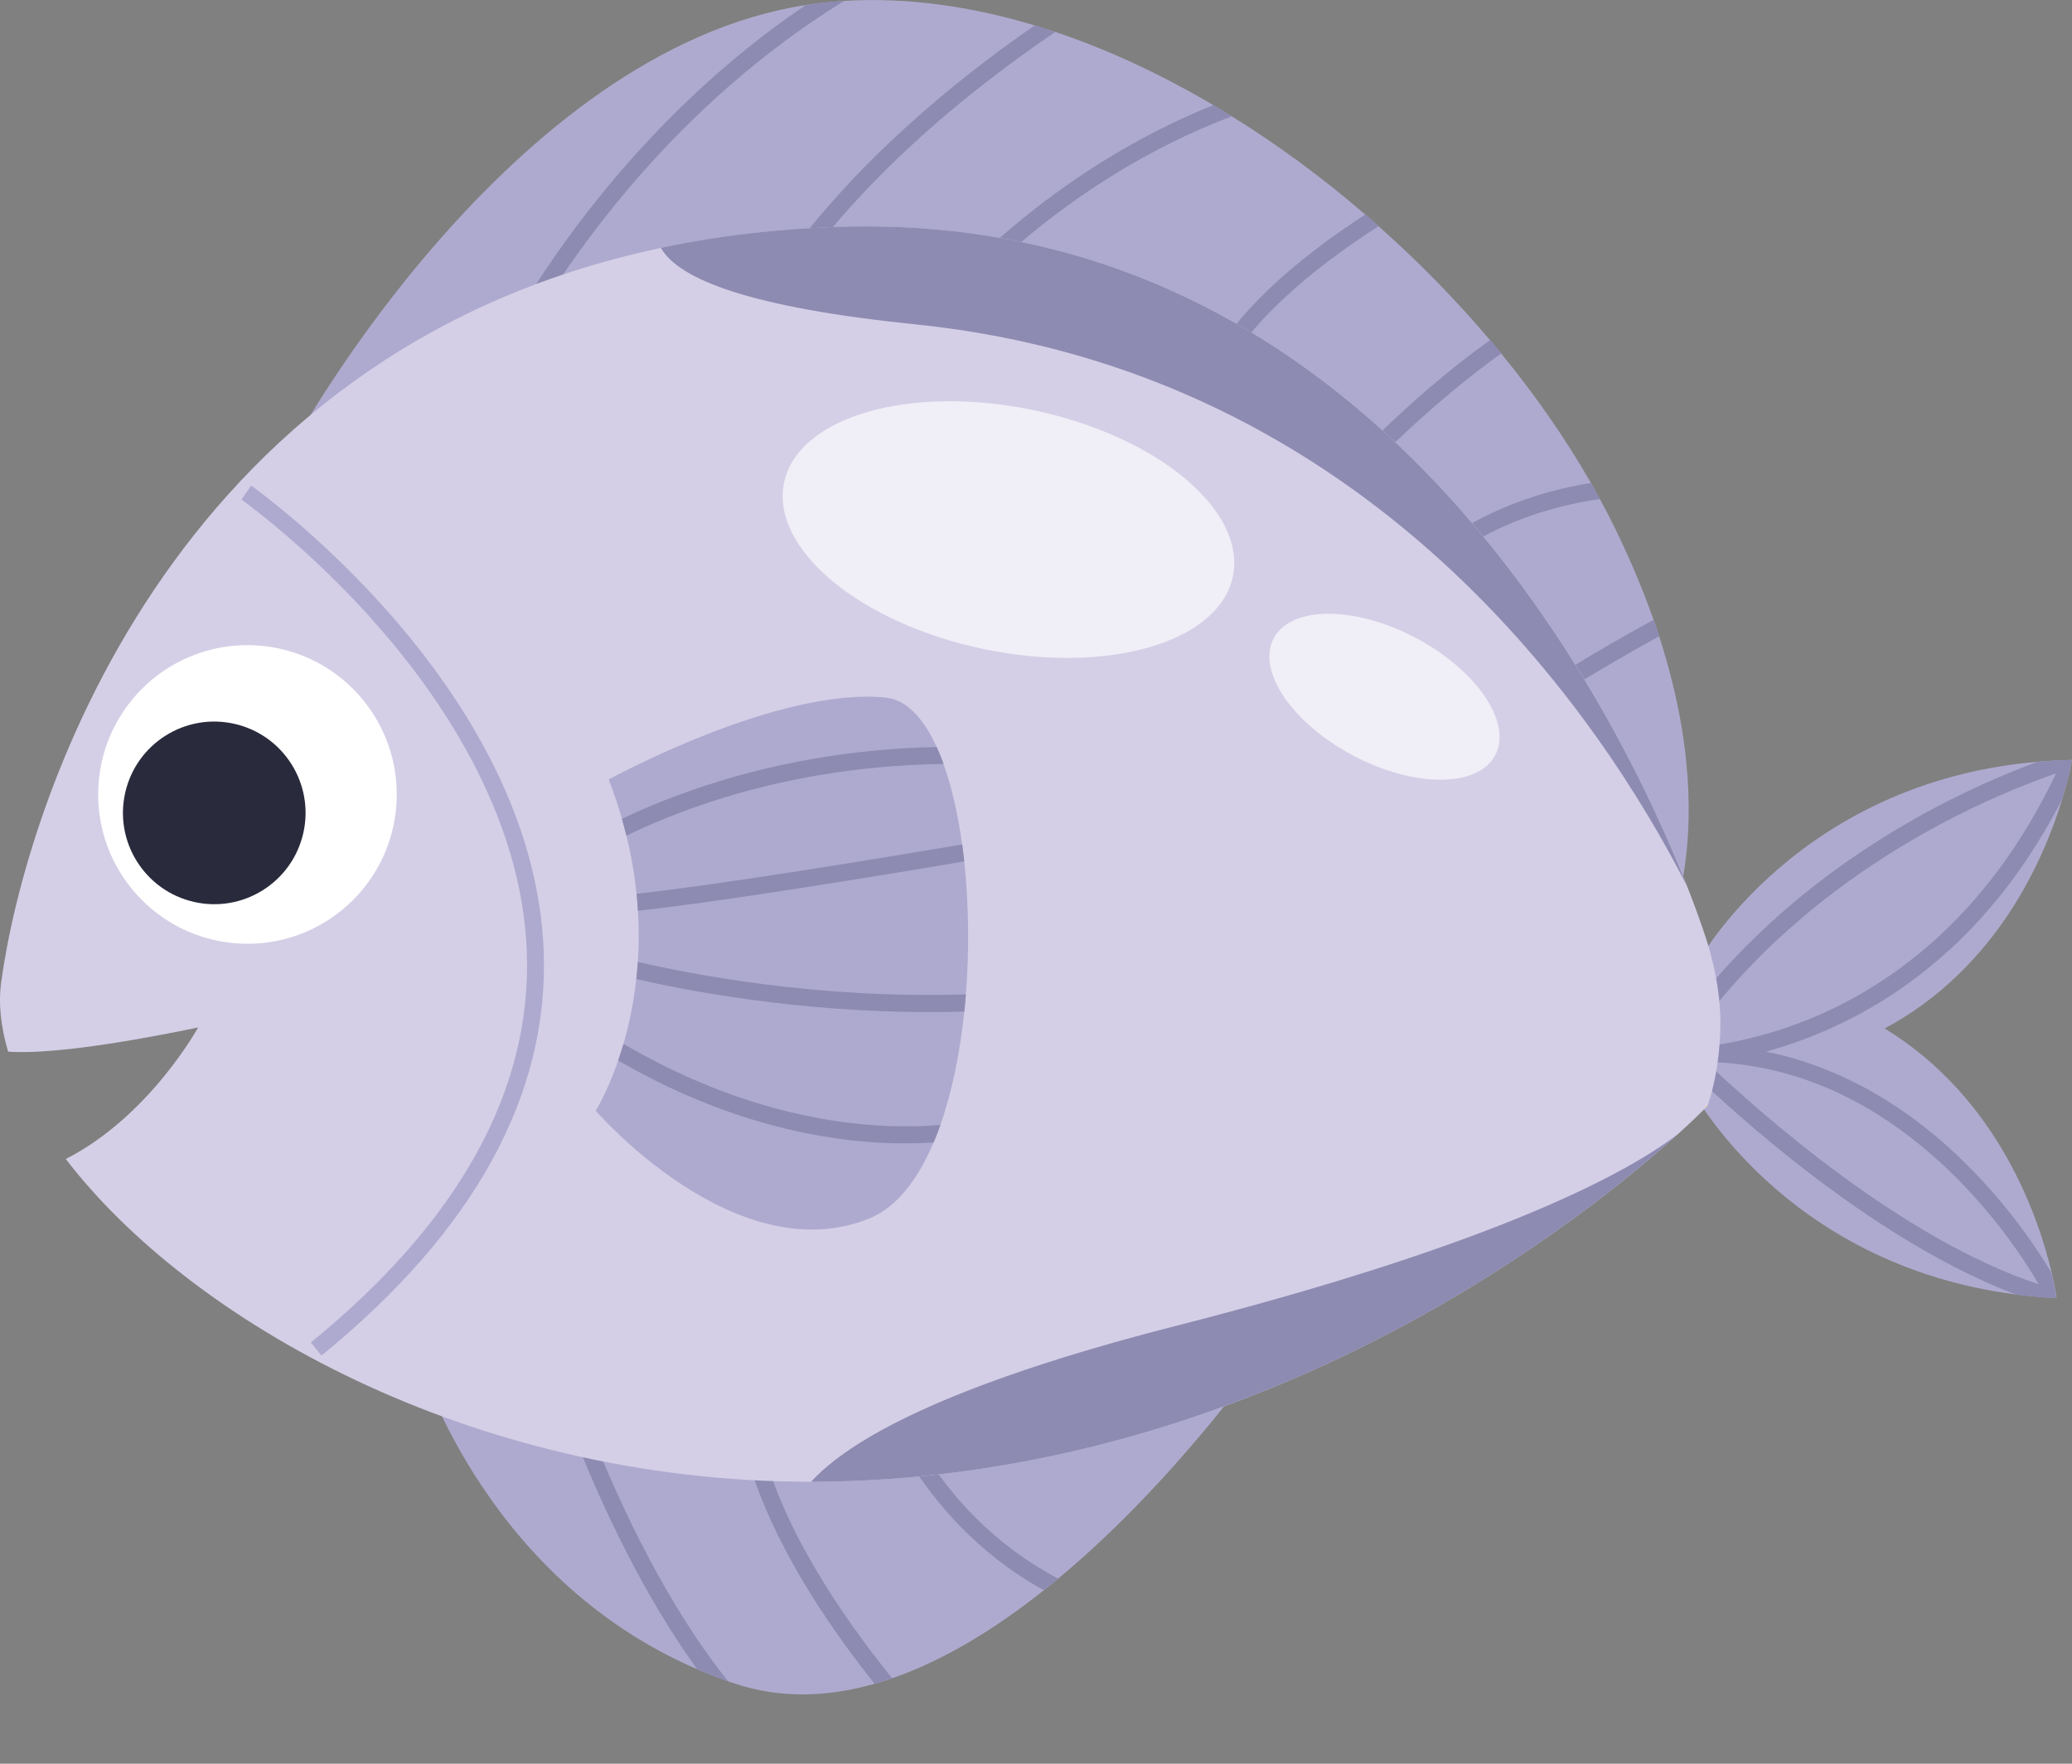 <svg width="94" height="80" viewBox="0 0 94 80" fill="none" xmlns="http://www.w3.org/2000/svg">
<rect x="0" y="0" width="94" height="80" fill="#808080" stroke="none"/>
<g clip-path="url(#clip0_256_1616)">
<path d="M75.075 43.63L13.408 19.982C13.408 19.982 23.081 2.305 36.564 0.227C36.697 0.203 36.834 0.184 36.966 0.17C37.405 0.113 37.849 0.071 38.293 0.042C41.117 -0.132 44.036 0.279 46.941 1.152C47.252 1.247 47.564 1.346 47.876 1.45C50.308 2.262 52.717 3.396 55.045 4.77C55.324 4.935 55.602 5.101 55.881 5.275C57.992 6.584 60.028 8.086 61.94 9.734C62.144 9.909 62.347 10.083 62.545 10.263C64.363 11.878 66.064 13.616 67.599 15.43C67.769 15.628 67.934 15.831 68.099 16.029C69.658 17.933 71.032 19.907 72.175 21.905C72.312 22.145 72.449 22.391 72.581 22.632C72.827 23.085 73.058 23.534 73.28 23.987C73.989 25.442 74.56 26.816 75.018 28.115C75.108 28.366 75.188 28.611 75.268 28.857C78.404 38.515 75.065 43.635 75.065 43.635L75.075 43.63Z" fill="#AEAACF"/>
<path d="M75.023 28.11C72.104 29.697 69.497 31.369 68.846 31.79C67.415 31.435 64.109 30.292 63.636 28.62C63.438 27.912 63.768 27.128 64.623 26.292C67.122 23.841 70.404 22.953 72.586 22.632C72.454 22.391 72.322 22.145 72.18 21.904C71.859 21.956 71.519 22.018 71.164 22.098C69.181 22.533 66.342 23.515 64.08 25.739C63.008 26.793 62.607 27.832 62.89 28.833C63.608 31.364 68.619 32.536 68.831 32.583L68.992 32.621L69.129 32.531C69.186 32.493 72.043 30.632 75.273 28.857C75.193 28.611 75.108 28.365 75.023 28.115V28.11ZM67.603 15.425C64.779 17.432 62.347 19.874 61.893 20.337C60.307 20.866 56.235 21.862 55.041 20.544C54.512 19.963 54.587 18.915 55.263 17.427C56.514 14.678 59.471 12.242 62.55 10.253C62.352 10.074 62.148 9.899 61.945 9.724C58.838 11.75 55.858 14.253 54.559 17.106C53.742 18.896 53.713 20.228 54.469 21.064C55.248 21.923 56.812 22.174 59.116 21.805C60.76 21.541 62.177 21.059 62.238 21.04L62.328 21.012L62.394 20.946C62.437 20.903 65.081 18.183 68.114 16.029C67.948 15.826 67.783 15.628 67.613 15.429L67.603 15.425ZM55.05 4.765C51.239 6.295 48.188 8.421 46.11 10.149C43.328 12.463 41.717 14.485 41.415 14.882C41.084 15.066 39.587 15.902 37.981 16.587C34.779 17.951 34.047 17.522 33.901 17.356C33.721 17.158 33.367 16.204 36.262 12.237C39.573 7.698 44.036 4.057 47.876 1.45C47.564 1.346 47.252 1.247 46.941 1.152C43.158 3.769 38.865 7.353 35.634 11.779C33.254 15.042 32.517 16.979 33.32 17.876C33.995 18.627 35.615 18.438 38.284 17.3C40.135 16.511 41.85 15.524 41.868 15.514L41.939 15.477L41.986 15.411C41.986 15.411 43.639 13.214 46.605 10.749C48.736 8.978 51.905 6.777 55.886 5.275C55.607 5.105 55.333 4.935 55.05 4.77V4.765ZM36.971 0.165C36.834 0.184 36.702 0.203 36.569 0.222C36.343 0.373 36.116 0.529 35.894 0.685C33.315 2.508 30.869 4.709 28.625 7.235C24.805 11.538 22.864 15.344 22.845 15.387L23.534 15.736C23.553 15.699 25.452 11.982 29.206 7.755C31.355 5.332 34.406 2.437 38.303 0.038C37.859 0.066 37.415 0.108 36.976 0.165H36.971Z" fill="#8D8BB2"/>
<path d="M85.502 46.653C90.698 49.817 92.507 55.315 93.073 57.709C93.243 58.441 93.3 58.88 93.3 58.88C92.677 58.847 92.072 58.795 91.491 58.72C80.846 57.369 76.685 49.321 76.685 49.321C76.685 49.321 76.227 49.142 75.561 48.854C75.344 48.759 75.103 48.651 74.848 48.532C74.824 48.523 74.8 48.514 74.781 48.499C73.606 48.433 72.741 48.315 72.127 48.155C71.971 48.112 71.83 48.07 71.707 48.027C70.64 47.64 70.692 47.083 71.291 46.492C69.926 45.354 70.078 44.306 75.23 44.273C76.279 43.828 77.105 43.531 77.105 43.531C77.105 43.531 81.568 35.488 92.431 34.553C92.936 34.51 93.46 34.482 93.994 34.468C93.994 34.468 93.886 35.172 93.55 36.267C92.738 38.936 90.603 43.913 85.507 46.648L85.502 46.653Z" fill="#AEAACF"/>
<path d="M88.449 43.083C90.452 41.245 92.162 38.959 93.545 36.272C93.876 35.176 93.989 34.473 93.989 34.473C93.456 34.482 92.931 34.51 92.426 34.558C91.123 35.035 89.059 35.885 86.697 37.236C83.344 39.148 78.81 42.435 75.518 47.461C75.131 47.498 74.739 47.546 74.352 47.607L71.702 48.032L71.353 48.089L72.122 48.16L74.371 48.372C74.403 48.372 74.597 48.391 74.923 48.4C74.895 48.443 74.871 48.49 74.843 48.537C74.791 48.627 74.739 48.712 74.687 48.802L75.358 49.189C75.424 49.076 75.485 48.967 75.551 48.858C75.646 48.703 75.74 48.547 75.835 48.391C76.028 48.382 76.241 48.372 76.463 48.353C77.355 49.222 79.117 50.87 81.346 52.637C83.958 54.705 87.694 57.308 91.477 58.725C92.062 58.8 92.662 58.852 93.286 58.885C93.286 58.885 93.229 58.441 93.059 57.714C92.336 56.51 90.924 54.417 88.804 52.415C86.938 50.648 84.907 49.331 82.777 48.49C81.908 48.145 81.02 47.886 80.118 47.701C80.685 47.546 81.275 47.357 81.885 47.125C84.303 46.214 86.504 44.858 88.435 43.087L88.449 43.083ZM88.27 52.953C90.405 54.965 91.822 57.114 92.492 58.252C86.348 56.226 79.972 50.601 77.478 48.24C77.61 48.221 77.747 48.202 77.884 48.183C81.634 48.386 85.115 49.983 88.27 52.953ZM77.794 47.409C77.54 47.394 77.284 47.39 77.025 47.39C76.888 47.39 76.746 47.39 76.609 47.394C76.585 47.371 76.562 47.347 76.543 47.328C79.707 42.747 83.92 39.715 87.066 37.92C89.758 36.381 92.095 35.488 93.276 35.082C89.984 42.015 85.176 45.057 81.663 46.389C80.241 46.927 78.914 47.239 77.794 47.413V47.409Z" fill="#8D8BB2"/>
<path d="M57.69 60.911C57.69 60.911 53.6 66.956 48.008 71.603C47.796 71.783 47.579 71.957 47.357 72.132C45.217 73.832 42.879 75.292 40.48 76.123C40.216 76.218 39.947 76.302 39.682 76.373C37.58 76.973 35.441 77.058 33.363 76.373C33.249 76.336 33.136 76.298 33.028 76.26C32.546 76.09 32.078 75.91 31.625 75.712C21.716 71.447 18.873 61.298 18.873 61.298L34.033 61.147L35.139 61.137L38.516 61.104L39.904 61.09L57.686 60.911H57.69Z" fill="#AEAACF"/>
<path d="M26.416 63.881C26.453 63.985 28.994 71.24 33.032 76.26C32.551 76.09 32.083 75.91 31.63 75.712C30.827 74.612 30.038 73.36 29.254 71.962C27.02 67.967 25.698 64.169 25.684 64.132L26.416 63.881Z" fill="#8D8BB2"/>
<path d="M48.008 71.603C47.796 71.783 47.578 71.957 47.356 72.132C44.315 70.446 42.397 68.132 41.245 66.257C39.847 63.976 39.309 61.969 39.162 61.326C39.016 61.27 38.789 61.189 38.511 61.104C37.58 60.826 36.078 60.528 35.134 61.137C35.077 61.175 35.02 61.213 34.968 61.255C34.199 61.888 34.033 63.201 34.468 65.157C35.37 69.185 38.194 73.308 40.475 76.123C40.211 76.218 39.941 76.302 39.677 76.373C39.465 76.109 39.252 75.835 39.035 75.552C37.08 72.996 34.567 69.147 33.712 65.322C33.292 63.442 33.4 62.039 34.029 61.142C34.156 60.958 34.307 60.793 34.477 60.651C36.229 59.211 39.512 60.618 39.649 60.679L39.838 60.764L39.875 60.967C39.875 60.967 39.885 61.01 39.899 61.085C40.012 61.586 40.522 63.612 41.916 65.874C43.044 67.707 44.948 69.988 47.999 71.599L48.008 71.603Z" fill="#8D8BB2"/>
<path d="M78.05 46.308C78.05 48.48 77.554 49.907 77.469 50.143C77.46 50.166 77.455 50.176 77.455 50.176C77.455 50.176 77.413 50.218 77.332 50.298C77.144 50.487 76.742 50.879 76.138 51.427C71.991 55.182 58.318 66.158 39.351 67.145C38.492 67.188 37.641 67.211 36.796 67.211C21.267 67.211 8.525 59.815 2.985 52.57C6.768 50.648 8.988 46.605 8.988 46.605C3.873 47.663 1.474 47.781 0.369 47.701C0.033 46.577 -0.08 45.51 0.057 44.522C1.129 36.758 7.495 15.996 29.986 11.245C32.503 10.711 35.223 10.381 38.161 10.291C62.422 9.55 73.507 32.479 76.549 40.225C77.167 41.793 77.451 42.737 77.451 42.737C77.451 42.737 78.046 44.522 78.046 46.308H78.05Z" fill="#D4CFE6"/>
<path d="M14.589 61.492L14.102 60.892C20.823 55.413 24.119 49.462 23.902 43.205C23.69 37.169 20.195 31.912 17.295 28.569C14.135 24.918 10.985 22.684 10.952 22.66L11.396 22.027C11.429 22.051 14.645 24.332 17.862 28.044C19.756 30.231 21.281 32.479 22.4 34.732C23.808 37.561 24.568 40.399 24.667 43.172C24.899 49.684 21.503 55.848 14.584 61.487L14.589 61.492Z" fill="#AEAACF"/>
<path d="M11.227 42.808C14.967 42.808 17.999 39.776 17.999 36.035C17.999 32.295 14.967 29.263 11.227 29.263C7.486 29.263 4.454 32.295 4.454 36.035C4.454 39.776 7.486 42.808 11.227 42.808Z" fill="white"/>
<path d="M13.759 37.791C14.267 35.561 12.87 33.341 10.64 32.833C8.409 32.325 6.189 33.721 5.681 35.952C5.174 38.182 6.57 40.402 8.8 40.91C11.031 41.418 13.251 40.022 13.759 37.791Z" fill="#292A3C"/>
<path d="M76.548 40.22C72.727 32.715 62.28 16.828 41.523 14.712C34.066 13.952 30.793 12.681 29.98 11.241C32.498 10.707 35.218 10.376 38.156 10.287C62.417 9.545 73.502 32.475 76.543 40.22H76.548Z" fill="#8D8BB2"/>
<path d="M53.364 60.136C68.123 56.367 73.927 53.132 76.137 51.427C71.991 55.182 58.318 66.158 39.351 67.145C38.491 67.188 37.641 67.211 36.796 67.211C38.52 65.322 42.898 62.809 53.364 60.136Z" fill="#8D8BB2"/>
<path d="M77.464 50.143L77.45 50.176C77.45 50.176 77.407 50.218 77.327 50.298C77.398 50.204 77.426 50.152 77.426 50.152L77.464 50.143Z" fill="#F9C965"/>
<path d="M43.819 45.103C43.8 45.363 43.772 45.623 43.748 45.883C43.554 47.739 43.196 49.514 42.662 51.026C42.567 51.3 42.464 51.569 42.355 51.824C41.637 53.515 40.669 54.771 39.431 55.272C33.358 57.718 27.024 50.379 27.024 50.379C27.024 50.379 27.544 49.562 28.045 48.107C28.125 47.871 28.205 47.621 28.285 47.351C28.526 46.52 28.744 45.528 28.866 44.409C28.895 44.159 28.918 43.899 28.937 43.63C28.984 42.902 28.994 42.128 28.937 41.306C28.923 41.056 28.899 40.796 28.876 40.536C28.791 39.7 28.64 38.817 28.418 37.906C28.356 37.655 28.285 37.4 28.215 37.141C28.049 36.56 27.851 35.965 27.615 35.355C27.615 35.355 35.294 31.138 40.187 31.643C41.127 31.738 41.897 32.578 42.492 33.882C42.6 34.123 42.704 34.378 42.803 34.652C43.177 35.691 43.46 36.938 43.649 38.302C43.682 38.553 43.715 38.812 43.743 39.072C43.951 40.985 43.98 43.077 43.819 45.108V45.103Z" fill="#AEAACF"/>
<path d="M42.804 34.652C38.695 34.704 35.29 35.431 32.867 36.172C30.982 36.749 29.476 37.391 28.418 37.906C28.357 37.655 28.286 37.4 28.215 37.141C29.282 36.63 30.765 36.007 32.612 35.44C35.039 34.694 38.421 33.962 42.497 33.882C42.605 34.123 42.709 34.378 42.809 34.652H42.804Z" fill="#8D8BB2"/>
<path d="M42.662 51.026C42.568 51.3 42.464 51.569 42.355 51.824C41.963 51.848 41.538 51.862 41.085 51.862C40.816 51.862 40.537 51.862 40.244 51.848C37.396 51.739 33.023 50.988 28.045 48.102C28.125 47.866 28.206 47.616 28.286 47.347C33.169 50.209 37.453 50.955 40.235 51.073C41.151 51.111 41.968 51.083 42.662 51.026Z" fill="#8D8BB2"/>
<path d="M28.942 41.311C28.928 41.06 28.904 40.801 28.881 40.541C30.321 40.38 32.645 40.073 36.386 39.488C39.191 39.048 41.959 38.59 43.654 38.302C43.687 38.553 43.72 38.812 43.748 39.072C42.029 39.365 39.238 39.828 36.414 40.267C32.725 40.843 30.411 41.15 28.942 41.311Z" fill="#8D8BB2"/>
<path d="M43.82 45.103C43.801 45.363 43.773 45.623 43.749 45.883C43.201 45.902 42.663 45.906 42.129 45.906C36.15 45.906 31.096 44.924 28.867 44.409C28.895 44.159 28.919 43.899 28.938 43.63C31.262 44.173 37.085 45.321 43.82 45.103Z" fill="#8D8BB2"/>
<path opacity="0.65" d="M55.931 26.15C56.556 23.158 52.506 19.779 46.884 18.604C41.262 17.428 36.197 18.901 35.571 21.893C34.946 24.885 38.996 28.264 44.618 29.439C50.24 30.615 55.305 29.142 55.931 26.15Z" fill="white"/>
<path opacity="0.65" d="M67.835 34.253C68.613 32.776 66.994 30.393 64.218 28.929C61.443 27.466 58.561 27.477 57.783 28.953C57.004 30.43 58.623 32.813 61.399 34.277C64.175 35.74 67.056 35.73 67.835 34.253Z" fill="white"/>
</g>
<defs>
<clipPath id="clip0_256_1616">
<rect width="93.99" height="79.868" fill="white"/>
</clipPath>
</defs>
</svg>
